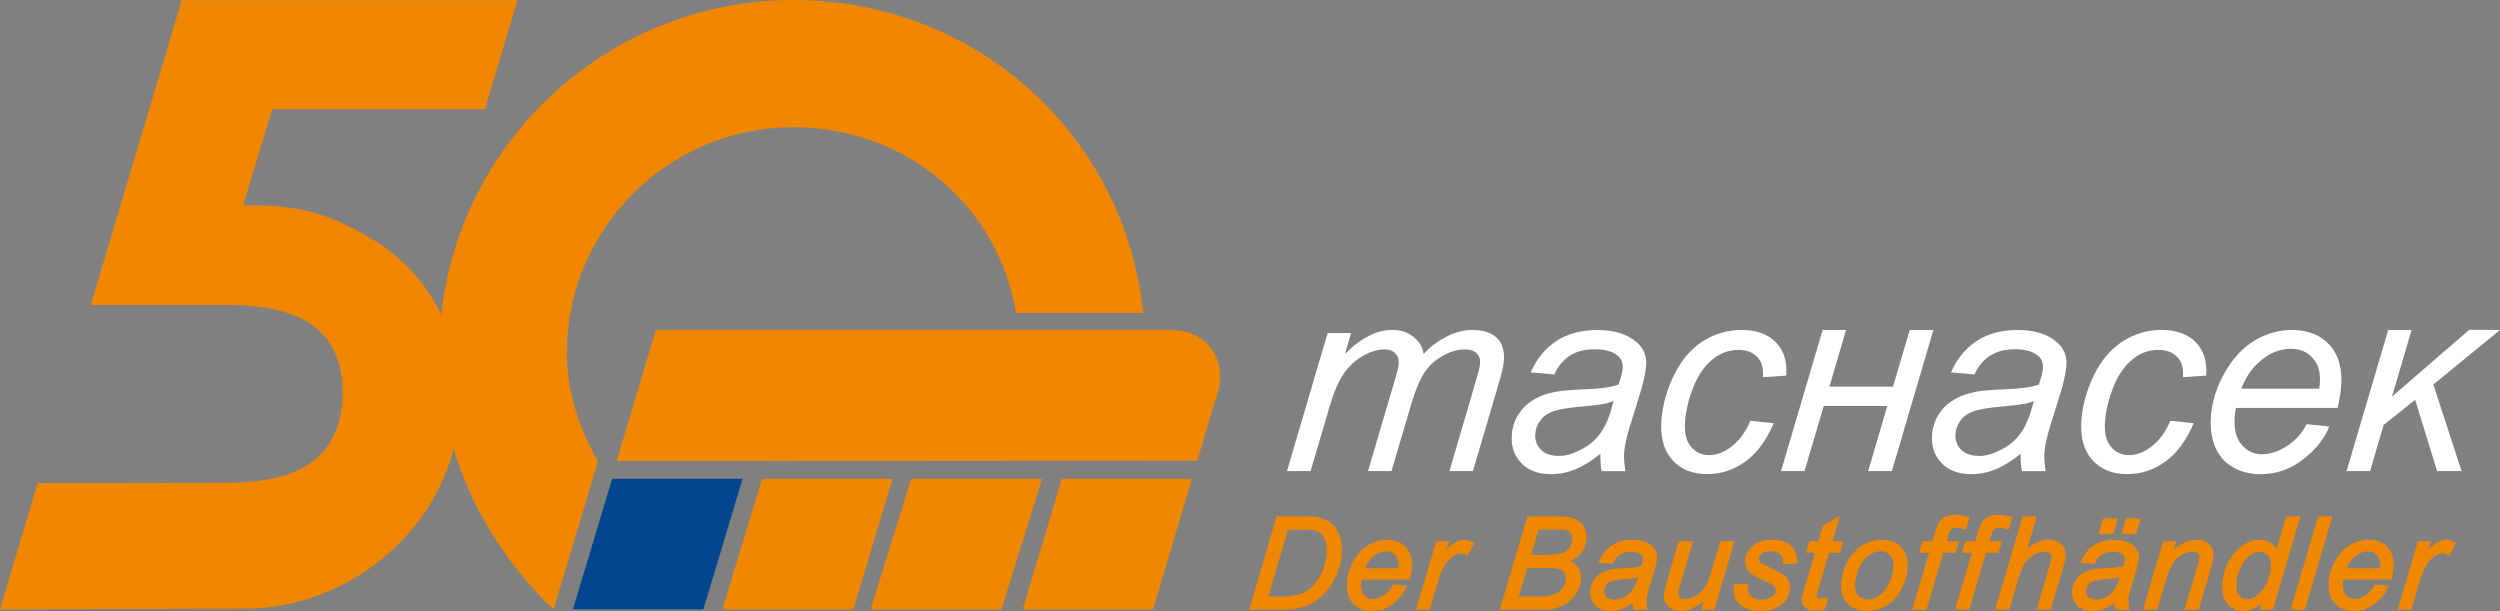 <?xml version="1.0" encoding="UTF-8"?><svg id="Ebene_1" xmlns="http://www.w3.org/2000/svg" width="680.84" height="166.43" viewBox="0 0 680.84 166.43"><rect x="0" y="0" width="680.84" height="166.43" fill="#808080" stroke="none"/><defs><style>.cls-1{fill:#f08700;}.cls-2{fill:#f18700;}.cls-3{fill:#00468e;}.cls-4{fill:#fff;}</style></defs><polygon class="cls-1" points="289.17 130.42 278.5 165.96 314.04 165.96 324.59 130.42 289.17 130.42"/><path class="cls-2" d="M209.8,125.55h-41.86l10.67-35.64h140.4c9.84,0,15.44,7.98,12.44,17.82-.21.52-.31.93-.52,1.35l-2.38,7.98-2.49,8.39-116.26.11h0Z"/><polygon class="cls-1" points="248.14 130.42 237.09 165.96 272.74 165.96 283.78 130.42 248.14 130.42"/><polygon class="cls-1" points="207.52 130.42 196.74 165.96 232.39 165.96 243.06 130.42 207.52 130.42"/><polygon class="cls-3" points="166.7 130.42 156.02 165.96 191.56 165.96 202.23 130.42 166.7 130.42"/><path class="cls-2" d="M100.89,64.86c-9.76-5.85-18.33-8.94-31.8-8.94-2.62,0-2.87,0-2.87,0l7.92-26.16h57.93L140.93.03H49.51l-24.79,83.01h34.22c11.14-.04,34.77-.04,34.37,24.27s-23.23,24.18-34.47,24.18l-48.6.08L0,165.96l66.97-.22c29.32,0,58.28-24.09,58.28-57.27,0-18.46-9.1-34.76-24.35-43.62h0Z"/><path class="cls-2" d="M216.04,0c-53.17,0-96.43,43.1-96.43,96.08,0,27.35,12.69,52.38,31.16,69.89l12.06-40.32c-4.99-8.86-8.45-18.71-8.45-29.57,0-33.87,27.66-61.43,61.66-61.43,30.65,0,55.89,21.35,60.62,50.58h34.67C306.38,36.84,265.89,0,216.04,0Z"/><polygon class="cls-4" points="520.08 89.86 515.54 105.31 498.21 105.31 502.75 89.86 496.37 89.86 485.04 128.28 491.44 128.28 496.67 110.57 513.98 110.57 508.77 128.28 515.23 128.28 526.54 89.86 520.08 89.86"/><path class="cls-4" d="M350.49,128.28l11.07-37.57h6.4l-1.69,5.69c2.61-2.66,4.75-4.01,6.71-5.02,1.96-1.01,4.04-1.52,6.23-1.52,2.33,0,4.23.62,5.7,1.86,1.46,1.24,2.49,2.47,2.8,4.69,2.11-2.36,4.49-3.85,6.34-4.79,2.23-1.14,4.48-1.75,6.82-1.75,3.14,0,5.43.74,6.87,2.23,1.44,1.49,2.05,3.57,1.82,6.26-.1,1.16-.53,3.07-1.3,5.73l-7.13,24.2h-6.4l7.29-24.84c.62-2.03.97-3.48,1.04-4.35.11-1.23-.2-2.19-.92-2.9s-1.78-1.06-3.2-1.06c-1.91,0-3.9.58-5.98,1.73-2.08,1.16-3.75,2.67-5.01,4.55-1.26,1.88-2.47,4.76-3.62,8.65l-5.38,18.22h-6.4l7.48-25.37c.52-1.72.82-2.95.88-3.68.11-1.23-.19-2.22-.89-2.97s-1.67-1.13-2.89-1.13c-1.82,0-3.77.58-5.86,1.73-2.09,1.16-3.85,2.77-5.28,4.83-1.43,2.06-2.7,5.01-3.83,8.83l-5.24,17.76h-6.43Z"/><path class="cls-4" d="M439.42,109.25c-.93.35-1.91.63-2.95.81-1.04.19-2.77.39-5.2.6-3.76.33-6.42.75-8,1.26s-2.8,1.31-3.67,2.42c-.87,1.11-1.37,2.34-1.48,3.68-.15,1.79.34,3.27,1.48,4.42,1.14,1.16,2.85,1.73,5.14,1.73,2.12,0,4.39-.95,6.45-2.07,2.05-1.12,3.73-2.68,5.04-4.69,1.3-2,2.25-4.47,3.2-8.17M435.82,123.61c-2.38,1.91-4.63,3.31-6.76,4.19s-4.36,1.33-6.69,1.33c-3.47,0-6.17-1.02-8.12-3.06-1.95-2.04-2.79-4.65-2.51-7.84.18-2.1.82-3.96,1.91-5.57,1.09-1.62,2.47-2.91,4.14-3.89,1.66-.98,3.66-1.68,5.98-2.1,1.46-.28,4.21-.51,8.25-.67,4.03-.16,6.96-.59,8.76-1.27.64-1.75,1.02-3.19,1.12-4.35.13-1.49-.32-2.65-1.33-3.5-1.38-1.18-3.5-1.77-6.36-1.77-2.69,0-4.94.6-6.75,1.79s-3.2,2.88-4.17,5.08l-6.42-.57c1.64-3.73,3.98-6.58,7.01-8.56,3.04-1.98,6.73-2.97,11.1-2.97,4.65,0,8.23,1.11,10.75,3.33,1.93,1.65,2.79,3.8,2.56,6.44-.17,2-.67,4.33-1.48,6.97l-2.89,9.34c-.91,2.97-1.45,5.39-1.61,7.25-.1,1.18.01,2.88.34,5.1h-6.47c-.25-1.23-.36-2.78-.34-4.67"/><path class="cls-4" d="M553.87,109.25c-.93.35-1.91.63-2.95.81-1.04.19-2.77.39-5.2.6-3.76.33-6.42.75-8,1.26s-2.8,1.31-3.67,2.42-1.37,2.34-1.48,3.68c-.15,1.79.34,3.27,1.48,4.42,1.14,1.16,2.85,1.73,5.14,1.73,2.12,0,4.39-.95,6.45-2.07,2.05-1.12,3.73-2.68,5.04-4.69,1.3-2,2.25-4.47,3.2-8.17M550.27,123.61c-2.38,1.91-4.63,3.31-6.76,4.19s-4.36,1.33-6.69,1.33c-3.47,0-6.17-1.02-8.12-3.06-1.95-2.04-2.79-4.65-2.51-7.84.18-2.1.82-3.96,1.91-5.57,1.09-1.62,2.47-2.91,4.14-3.89,1.66-.98,3.66-1.68,5.98-2.1,1.46-.28,4.21-.51,8.25-.67,4.03-.16,6.96-.59,8.76-1.27.64-1.75,1.02-3.19,1.12-4.35.13-1.49-.32-2.65-1.33-3.5-1.38-1.18-3.5-1.77-6.36-1.77-2.69,0-4.94.6-6.75,1.79s-3.2,2.88-4.17,5.08l-6.42-.57c1.64-3.73,3.98-6.58,7.01-8.56,3.04-1.98,6.73-2.97,11.1-2.97,4.65,0,8.23,1.11,10.75,3.33,1.93,1.65,2.79,3.8,2.56,6.44-.17,2-.67,4.33-1.48,6.97l-2.89,9.34c-.91,2.97-1.45,5.39-1.61,7.25-.1,1.18.01,2.88.34,5.1h-6.47c-.25-1.23-.36-2.78-.34-4.67"/><path class="cls-4" d="M476.7,114.59l6.35.67c-2,4.69-4.59,8.18-7.74,10.45-3.16,2.28-6.62,3.41-10.39,3.41-4.08,0-7.27-1.32-9.58-3.96s-3.26-6.33-2.85-11.07c.35-4.1,1.51-8.14,3.48-12.1s4.55-6.98,7.76-9.04c3.21-2.06,6.76-3.1,10.65-3.1s7.13,1.14,9.3,3.41c2.16,2.28,3.08,5.29,2.76,9.04l-6.33.42c.18-2.38-.22-4.07-1.46-5.41-1.24-1.34-2.97-2.02-5.19-2.02-2.57,0-4.87.81-6.9,2.44-2.03,1.63-3.85,3.92-5.21,7.23-1.36,3.31-2.17,6.5-2.43,9.57-.27,3.21.23,5.4,1.5,7,1.28,1.6,2.95,2.41,5.03,2.41s4.13-.79,6.16-2.37,3.73-3.77,5.09-7"/><path class="cls-4" d="M591.08,114.59l6.35.67c-2.01,4.69-4.59,8.18-7.74,10.45-3.16,2.28-6.62,3.41-10.39,3.41-4.08,0-7.28-1.32-9.58-3.96-2.31-2.64-3.26-6.33-2.85-11.07.35-4.1,1.51-8.14,3.48-12.1s4.55-6.98,7.76-9.04,6.76-3.1,10.65-3.1,7.13,1.14,9.29,3.41,3.09,5.29,2.76,9.04l-6.33.42c.18-2.38-.22-4.07-1.46-5.41-1.24-1.34-2.97-2.02-5.19-2.02-2.57,0-4.87.81-6.9,2.44-2.03,1.63-3.85,3.92-5.21,7.23-1.36,3.31-2.17,6.5-2.43,9.57-.27,3.21.23,5.4,1.5,7,1.28,1.6,2.95,2.41,5.03,2.41s4.13-.79,6.16-2.37c2.03-1.58,3.73-3.77,5.09-7"/><path class="cls-4" d="M610.39,105.85h21.21c.08-.66.13-1.13.16-1.41.27-3.21-.44-5.18-1.9-6.89s-3.45-2.56-5.97-2.56c-2.74,0-5.31.94-7.72,2.83s-4.34,4.24-5.77,8.04M628.17,115.51l6.17.64c-1.16,3.09-3.47,6.03-6.93,8.81s-7.41,4.18-11.87,4.18c-2.78,0-5.28-.64-7.49-1.93-2.21-1.28-3.82-3.16-4.83-5.61s-1.37-5.25-1.1-8.38c.35-4.1,1.64-8.08,3.87-11.94,2.23-3.85,4.93-6.72,8.11-8.6s6.53-2.81,10.04-2.81c4.48,0,7.94,1.39,10.38,4.18,2.44,2.78,3.45,6.58,3.04,11.39-.16,1.84-.48,3.73-.98,5.66h-27.66c-.16.73-.26,1.39-.31,1.98-.3,3.51.28,6,1.73,7.85,1.46,1.85,3.35,2.78,5.69,2.78,2.19,0,4.41-.72,6.66-2.16s4.07-3.32,5.49-6.03"/><path class="cls-1" d="M361.27,150.89c-.15,1.74-.53,3.31-1.14,4.66-.61,1.36-1.39,2.59-2.31,3.65-.69.79-1.45,1.44-2.25,1.92-.6.37-1.32.65-2.15.84-1.36.32-2.93.48-4.65.48h-3.38l5.38-18.23h4.07c1.63,0,2.83.12,3.57.37.96.32,1.7.95,2.26,1.94s.76,2.46.6,4.36M363.07,142.98c-.93-.94-2.1-1.6-3.47-1.96-.97-.27-2.33-.4-4.17-.4h-7.74l-7.49,25.4h9.43c1.63,0,3.04-.13,4.18-.4,1.51-.34,2.87-.88,4.02-1.6s2.29-1.72,3.39-2.98,2.04-2.74,2.79-4.39c.75-1.66,1.23-3.53,1.4-5.54.14-1.69.03-3.25-.35-4.62-.39-1.39-1.05-2.57-1.97-3.51"/><path class="cls-1" d="M371.71,154.76c.63-1.46,1.43-2.58,2.4-3.34,1.07-.84,2.23-1.26,3.43-1.26,1.09,0,1.92.35,2.54,1.08.62.72.87,1.8.75,3.21,0,.07-.02.17-.03.31h-9.1.01ZM377.68,147c-1.74,0-3.41.47-4.98,1.39s-2.91,2.34-4,4.22c-1.09,1.87-1.72,3.83-1.89,5.83-.13,1.55.05,2.95.56,4.16.51,1.24,1.34,2.2,2.47,2.85,1.11.64,2.38.97,3.77.97,2.21,0,4.19-.7,5.9-2.07,1.69-1.36,2.84-2.82,3.42-4.35l.18-.48-3.72-.38-.12.24c-.64,1.22-1.47,2.16-2.47,2.8s-1.99.96-2.96.96-1.78-.38-2.4-1.17c-.63-.79-.88-1.98-.74-3.54.01-.18.04-.37.08-.58h13.16l.08-.3c.24-.94.4-1.86.48-2.75.2-2.38-.32-4.3-1.55-5.7-1.24-1.4-3-2.12-5.24-2.12"/><path class="cls-1" d="M398.82,147c-1,0-2.01.36-3.02,1.06-.59.41-1.19.96-1.81,1.64l.67-2.3h-3.52l-5.5,18.62h3.73l2.21-7.44c.88-3,1.92-5.09,3.09-6.22,1.14-1.11,2.21-1.67,3.16-1.67.54,0,1.02.16,1.44.49l.37.29,1.9-3.59-.36-.18c-.92-.47-1.69-.7-2.37-.7"/><path class="cls-1" d="M416.99,151.13l2.04-6.91h4.96c1.8,0,2.56.17,2.89.31.45.2.78.5,1.02.93s.34.96.29,1.57c-.11,1.34-.67,2.33-1.69,3.03-1.04.71-2.74,1.07-5.04,1.07h-4.47ZM426.43,157.82c-.06.71-.29,1.39-.69,2.04s-.92,1.18-1.55,1.57c-.64.4-1.47.69-2.49.86-.5.1-1.49.14-2.95.14h-5.1l2.28-7.72h5.97c2.4,0,3.39.43,3.8.8.58.52.82,1.27.73,2.3M429.92,141.85c-.76-.5-1.72-.86-2.86-1.06-.69-.12-1.72-.17-3.15-.17h-7.95l-7.51,25.4h12.49c1.64,0,3.18-.36,4.57-1.06,1.4-.7,2.57-1.71,3.49-3,.92-1.29,1.45-2.67,1.58-4.09.11-1.26-.16-2.38-.8-3.33-.48-.72-1.18-1.3-2.09-1.74,1.2-.53,2.16-1.24,2.87-2.11.88-1.09,1.39-2.36,1.51-3.79.09-1.06-.05-2.04-.42-2.92-.38-.89-.96-1.61-1.74-2.12"/><path class="cls-1" d="M446.07,157.2c-.4,1.37-.86,2.46-1.37,3.24-.58.89-1.34,1.59-2.25,2.09s-1.86.75-2.79.75-1.7-.24-2.17-.7c-.46-.47-.65-1.05-.59-1.79.05-.56.25-1.07.62-1.53.36-.46.89-.8,1.56-1.02.72-.23,1.97-.43,3.72-.58,1.18-.1,2-.2,2.51-.29.26-.05.51-.1.76-.17M449.9,148.68c-1.27-1.11-3.08-1.68-5.38-1.68-2.15,0-4,.5-5.5,1.47-1.5.98-2.68,2.4-3.48,4.24l-.22.51,3.89.34.11-.26c.43-.97,1.04-1.72,1.84-2.24.79-.52,1.8-.78,3-.78,1.26,0,2.19.25,2.77.75.38.32.54.75.49,1.32-.04.47-.19,1.07-.44,1.79-.83.27-2.13.45-3.88.52-1.96.08-3.26.19-3.98.32-1.15.21-2.15.56-2.98,1.05-.84.49-1.55,1.15-2.1,1.97-.56.82-.88,1.77-.97,2.83-.14,1.62.3,2.98,1.31,4.03,1,1.04,2.4,1.57,4.16,1.57,1.16,0,2.28-.22,3.34-.66.85-.35,1.75-.88,2.68-1.56.02.58.08,1.08.16,1.5l.06.32h3.87l-.07-.46c-.15-1.02-.21-1.8-.16-2.33.07-.85.33-1.98.75-3.36l1.37-4.43c.39-1.28.64-2.42.72-3.39.12-1.38-.34-2.52-1.36-3.39"/><path class="cls-1" d="M468.49,147.4l-2.36,7.99c-.45,1.52-.82,2.59-1.11,3.18-.43.92-.97,1.73-1.59,2.4-.61.66-1.33,1.2-2.13,1.59-.79.39-1.59.58-2.38.58-.68,0-1.18-.15-1.48-.45-.29-.29-.41-.7-.37-1.25.04-.5.2-1.22.48-2.14l3.52-11.91h-3.88l-3.12,10.57c-.55,1.87-.85,3.16-.92,3.94-.11,1.26.27,2.34,1.14,3.21.85.86,2.04,1.3,3.53,1.3,2,0,4.04-.91,6.1-2.71l-.68,2.31h3.64l5.5-18.62h-3.89Z"/><path class="cls-1" d="M482.51,147c-2.11,0-3.82.54-5.1,1.6-1.29,1.07-2.01,2.38-2.14,3.9-.07.88.07,1.67.43,2.36.36.68.93,1.27,1.7,1.77.45.29,1.44.78,3.02,1.48,1.85.82,2.52,1.34,2.74,1.62.3.39.43.79.4,1.22-.05.62-.38,1.14-1.01,1.61-.65.48-1.61.73-2.86.73-.89,0-1.66-.18-2.29-.54-.61-.35-1-.77-1.18-1.3-.2-.56-.26-1.25-.19-2.07l.04-.46-3.85.23-.04.33c-.29,2.44.31,4.23,1.79,5.33,1.43,1.07,3.24,1.61,5.38,1.61,1.56,0,2.97-.27,4.18-.8,1.22-.54,2.17-1.27,2.83-2.17.66-.91,1.03-1.85,1.11-2.8.12-1.44-.3-2.69-1.27-3.7-.6-.63-2.02-1.43-4.34-2.47-1.63-.73-2.2-1.09-2.39-1.27-.38-.34-.54-.72-.5-1.15.04-.44.33-.87.86-1.28.55-.42,1.32-.64,2.28-.64,1.2,0,2.11.28,2.7.83.58.55.84,1.28.8,2.25l-.02.44,3.79-.25.02-.35c.11-1.8-.43-3.28-1.6-4.4-1.16-1.1-2.93-1.66-5.27-1.66"/><path class="cls-1" d="M499.04,147.4l2.05-6.92-4.66,2.67-1.26,4.25h-2.41l-.92,3.14h2.41l-2.91,9.85c-.42,1.45-.65,2.36-.68,2.78-.08.9.19,1.63.78,2.16.74.66,1.78.99,3.09.99.71,0,1.47-.1,2.25-.3l.22-.06.97-3.36-.67.17c-.51.13-1.09.19-1.72.19-.47,0-.65-.11-.72-.17-.04-.04-.15-.15-.12-.51.01-.12.1-.57.56-2.17l2.83-9.57h2.98l.94-3.14h-3.01Z"/><path class="cls-1" d="M505.25,158.59c.07-.87.31-1.88.69-3,.38-1.11.91-2.09,1.59-2.93.67-.83,1.41-1.47,2.18-1.89.76-.42,1.6-.63,2.48-.63,1.12,0,1.99.39,2.65,1.19.67.8.94,1.97.81,3.46-.08.97-.34,2.01-.77,3.08-.29.77-.66,1.49-1.09,2.15-.43.65-.93,1.25-1.5,1.76-.56.5-1.15.88-1.77,1.13-.61.24-1.23.37-1.82.37-1.14,0-2.01-.38-2.67-1.16s-.93-1.97-.79-3.53M512.52,147c-2.85,0-5.27.99-7.19,2.94-2.31,2.34-3.63,5.33-3.93,8.89-.13,1.49.08,2.82.62,3.96.54,1.16,1.41,2.07,2.57,2.7,1.14.62,2.46.94,3.91.94,1.76,0,3.5-.49,5.16-1.46,1.67-.97,3.03-2.39,4.04-4.2,1-1.8,1.6-3.78,1.78-5.87.2-2.39-.34-4.32-1.62-5.74-1.28-1.42-3.07-2.15-5.34-2.15"/><path class="cls-1" d="M533.56,147.4h-3.4l.42-1.41c.39-1.35.71-1.78.86-1.92.26-.23.64-.34,1.13-.34.66,0,1.49.13,2.46.39l.37.1,1.01-3.43-.41-.09c-1.49-.33-2.6-.5-3.42-.5-1.17,0-2.14.2-2.87.59-.74.4-1.3.91-1.67,1.53-.35.59-.72,1.52-1.11,2.83l-.66,2.25h-2.73l-.92,3.14h2.73l-4.57,15.48h3.88l4.57-15.48h3.4l.92-3.14h0Z"/><path class="cls-1" d="M545.22,147.4h-3.4l.42-1.41c.39-1.35.71-1.78.86-1.92.26-.23.64-.34,1.13-.34.66,0,1.49.13,2.46.39l.37.1,1.01-3.43-.41-.09c-1.49-.33-2.6-.5-3.42-.5-1.17,0-2.14.2-2.87.59-.74.4-1.3.91-1.67,1.53-.35.59-.72,1.52-1.11,2.83l-.66,2.25h-2.73l-.92,3.14h2.73l-4.57,15.48h3.88l4.57-15.48h3.4l.92-3.14h0Z"/><path class="cls-1" d="M557.84,147c-1.09,0-2.18.25-3.24.75-.76.35-1.58.88-2.45,1.57l2.56-8.7h-3.88l-7.49,25.4h3.88l2.34-7.94c.65-2.18,1.29-3.77,1.92-4.74.61-.94,1.42-1.69,2.41-2.24.99-.54,2.01-.82,3.03-.82.65,0,1.13.15,1.42.44.29.28.41.65.37,1.11-.02.26-.17.97-.73,2.88l-3.35,11.3h3.88l3.19-10.81c.52-1.72.79-2.88.85-3.54.12-1.39-.24-2.53-1.08-3.39-.83-.85-2.05-1.29-3.64-1.29"/><polygon class="cls-1" points="577.73 145.43 581.74 145.43 582.97 141.19 578.98 141.19 577.73 145.43"/><path class="cls-1" d="M577.3,157.2c-.4,1.37-.86,2.46-1.37,3.24-.58.89-1.34,1.6-2.25,2.09-.91.5-1.85.75-2.79.75s-1.7-.24-2.17-.7c-.46-.47-.65-1.05-.59-1.79.05-.56.25-1.07.62-1.53.36-.46.89-.8,1.56-1.02.72-.23,1.97-.43,3.72-.58,1.18-.1,2-.2,2.51-.29.26-.05.51-.1.76-.17M581.13,148.68c-1.27-1.11-3.08-1.68-5.38-1.68-2.15,0-4,.5-5.5,1.47-1.5.98-2.68,2.4-3.48,4.24l-.22.51,3.89.34.11-.26c.43-.97,1.04-1.72,1.84-2.24.79-.52,1.8-.78,3-.78,1.26,0,2.19.25,2.77.75.38.32.54.75.49,1.32-.04.47-.19,1.07-.44,1.79-.83.27-2.13.45-3.88.52-1.96.08-3.26.19-3.98.32-1.15.21-2.15.56-2.98,1.05-.84.49-1.55,1.15-2.1,1.97-.56.82-.88,1.77-.97,2.83-.14,1.62.3,2.98,1.31,4.03,1,1.04,2.4,1.57,4.16,1.57,1.16,0,2.28-.22,3.34-.66.85-.35,1.75-.88,2.68-1.56.02.58.08,1.08.16,1.5l.06.32h3.87l-.07-.46c-.15-1.02-.21-1.8-.16-2.33.07-.85.33-1.98.75-3.36l1.37-4.43c.39-1.28.64-2.42.72-3.39.12-1.38-.34-2.52-1.36-3.39"/><polygon class="cls-1" points="576.78 141.19 572.76 141.19 571.51 145.43 575.52 145.43 576.78 141.19"/><path class="cls-1" d="M598.11,147c-1.15,0-2.31.3-3.45.88-.82.42-1.71,1.03-2.64,1.81l.68-2.29h-3.59l-5.5,18.62h3.88l2.53-8.58c.78-2.63,1.81-4.5,3.06-5.57,1.24-1.05,2.6-1.58,4.06-1.58.66,0,1.15.15,1.45.44.29.29.41.65.37,1.13-.04.5-.23,1.29-.55,2.36l-3.49,11.81h3.88l3.28-11.08c.42-1.46.66-2.51.72-3.2.12-1.42-.24-2.58-1.08-3.45-.83-.86-2.04-1.3-3.6-1.3"/><path class="cls-1" d="M613.44,150.74c.57-.29,1.19-.44,1.86-.44,1.01,0,1.79.34,2.39,1.05.6.71.85,1.72.74,3.02-.23,2.7-1.16,5-2.76,6.82-1.16,1.34-2.39,2.01-3.64,2.01-.74,0-1.34-.2-1.82-.62-.5-.43-.82-.94-.98-1.59-.17-.67-.21-1.61-.11-2.81.07-.86.36-1.88.85-3.03.49-1.16,1.05-2.12,1.68-2.86.62-.73,1.23-1.26,1.81-1.56M622.63,140.62l-2.65,8.93c-1.04-1.7-2.61-2.55-4.66-2.55-1.42,0-2.89.47-4.36,1.4s-2.75,2.33-3.83,4.17c-1.07,1.84-1.71,3.9-1.9,6.12-.21,2.47.23,4.39,1.32,5.72,1.1,1.34,2.57,2.02,4.38,2.02,1.64,0,3.29-.7,4.92-2.09l-.5,1.68h3.64l7.49-25.4h-3.86.01Z"/><polygon class="cls-1" points="631.32 140.62 623.83 166.03 627.7 166.03 635.19 140.62 631.32 140.62"/><polygon class="cls-4" points="672.43 89.83 651.42 108.02 656.77 89.86 650.4 89.86 639.06 128.28 645.46 128.28 649.16 115.72 657.73 108.88 663.71 128.28 670.37 128.28 662.69 104.72 680.84 89.86 672.43 89.83"/><path class="cls-1" d="M639.05,154.76c.63-1.46,1.43-2.58,2.4-3.34,1.07-.84,2.23-1.26,3.43-1.26,1.09,0,1.92.35,2.54,1.08.62.72.87,1.8.75,3.21,0,.07-.02.18-.03.31h-9.1.01ZM645.03,147c-1.74,0-3.41.47-4.98,1.39s-2.91,2.34-4,4.22c-1.09,1.87-1.72,3.83-1.89,5.83-.13,1.55.05,2.95.56,4.16.51,1.24,1.34,2.2,2.47,2.85,1.11.64,2.38.97,3.77.97,2.21,0,4.19-.7,5.9-2.07,1.69-1.36,2.84-2.82,3.42-4.35l.18-.48-3.72-.38-.12.24c-.64,1.22-1.47,2.16-2.47,2.8s-1.99.96-2.96.96-1.78-.38-2.4-1.17c-.63-.79-.88-1.98-.74-3.54.01-.18.04-.37.08-.58h13.16l.08-.3c.24-.94.4-1.86.48-2.75.2-2.38-.32-4.3-1.55-5.7-1.24-1.4-3-2.12-5.24-2.12"/><path class="cls-1" d="M668.53,147.7c-.92-.47-1.69-.7-2.37-.7-1,0-2.01.36-3.02,1.06-.59.41-1.19.96-1.81,1.64l.67-2.3h-3.52l-5.5,18.62h3.72l2.21-7.44c.88-3,1.92-5.09,3.09-6.22,1.14-1.11,2.21-1.67,3.16-1.67.54,0,1.02.16,1.45.49l.37.29,1.89-3.59-.36-.18h.02Z"/></svg>